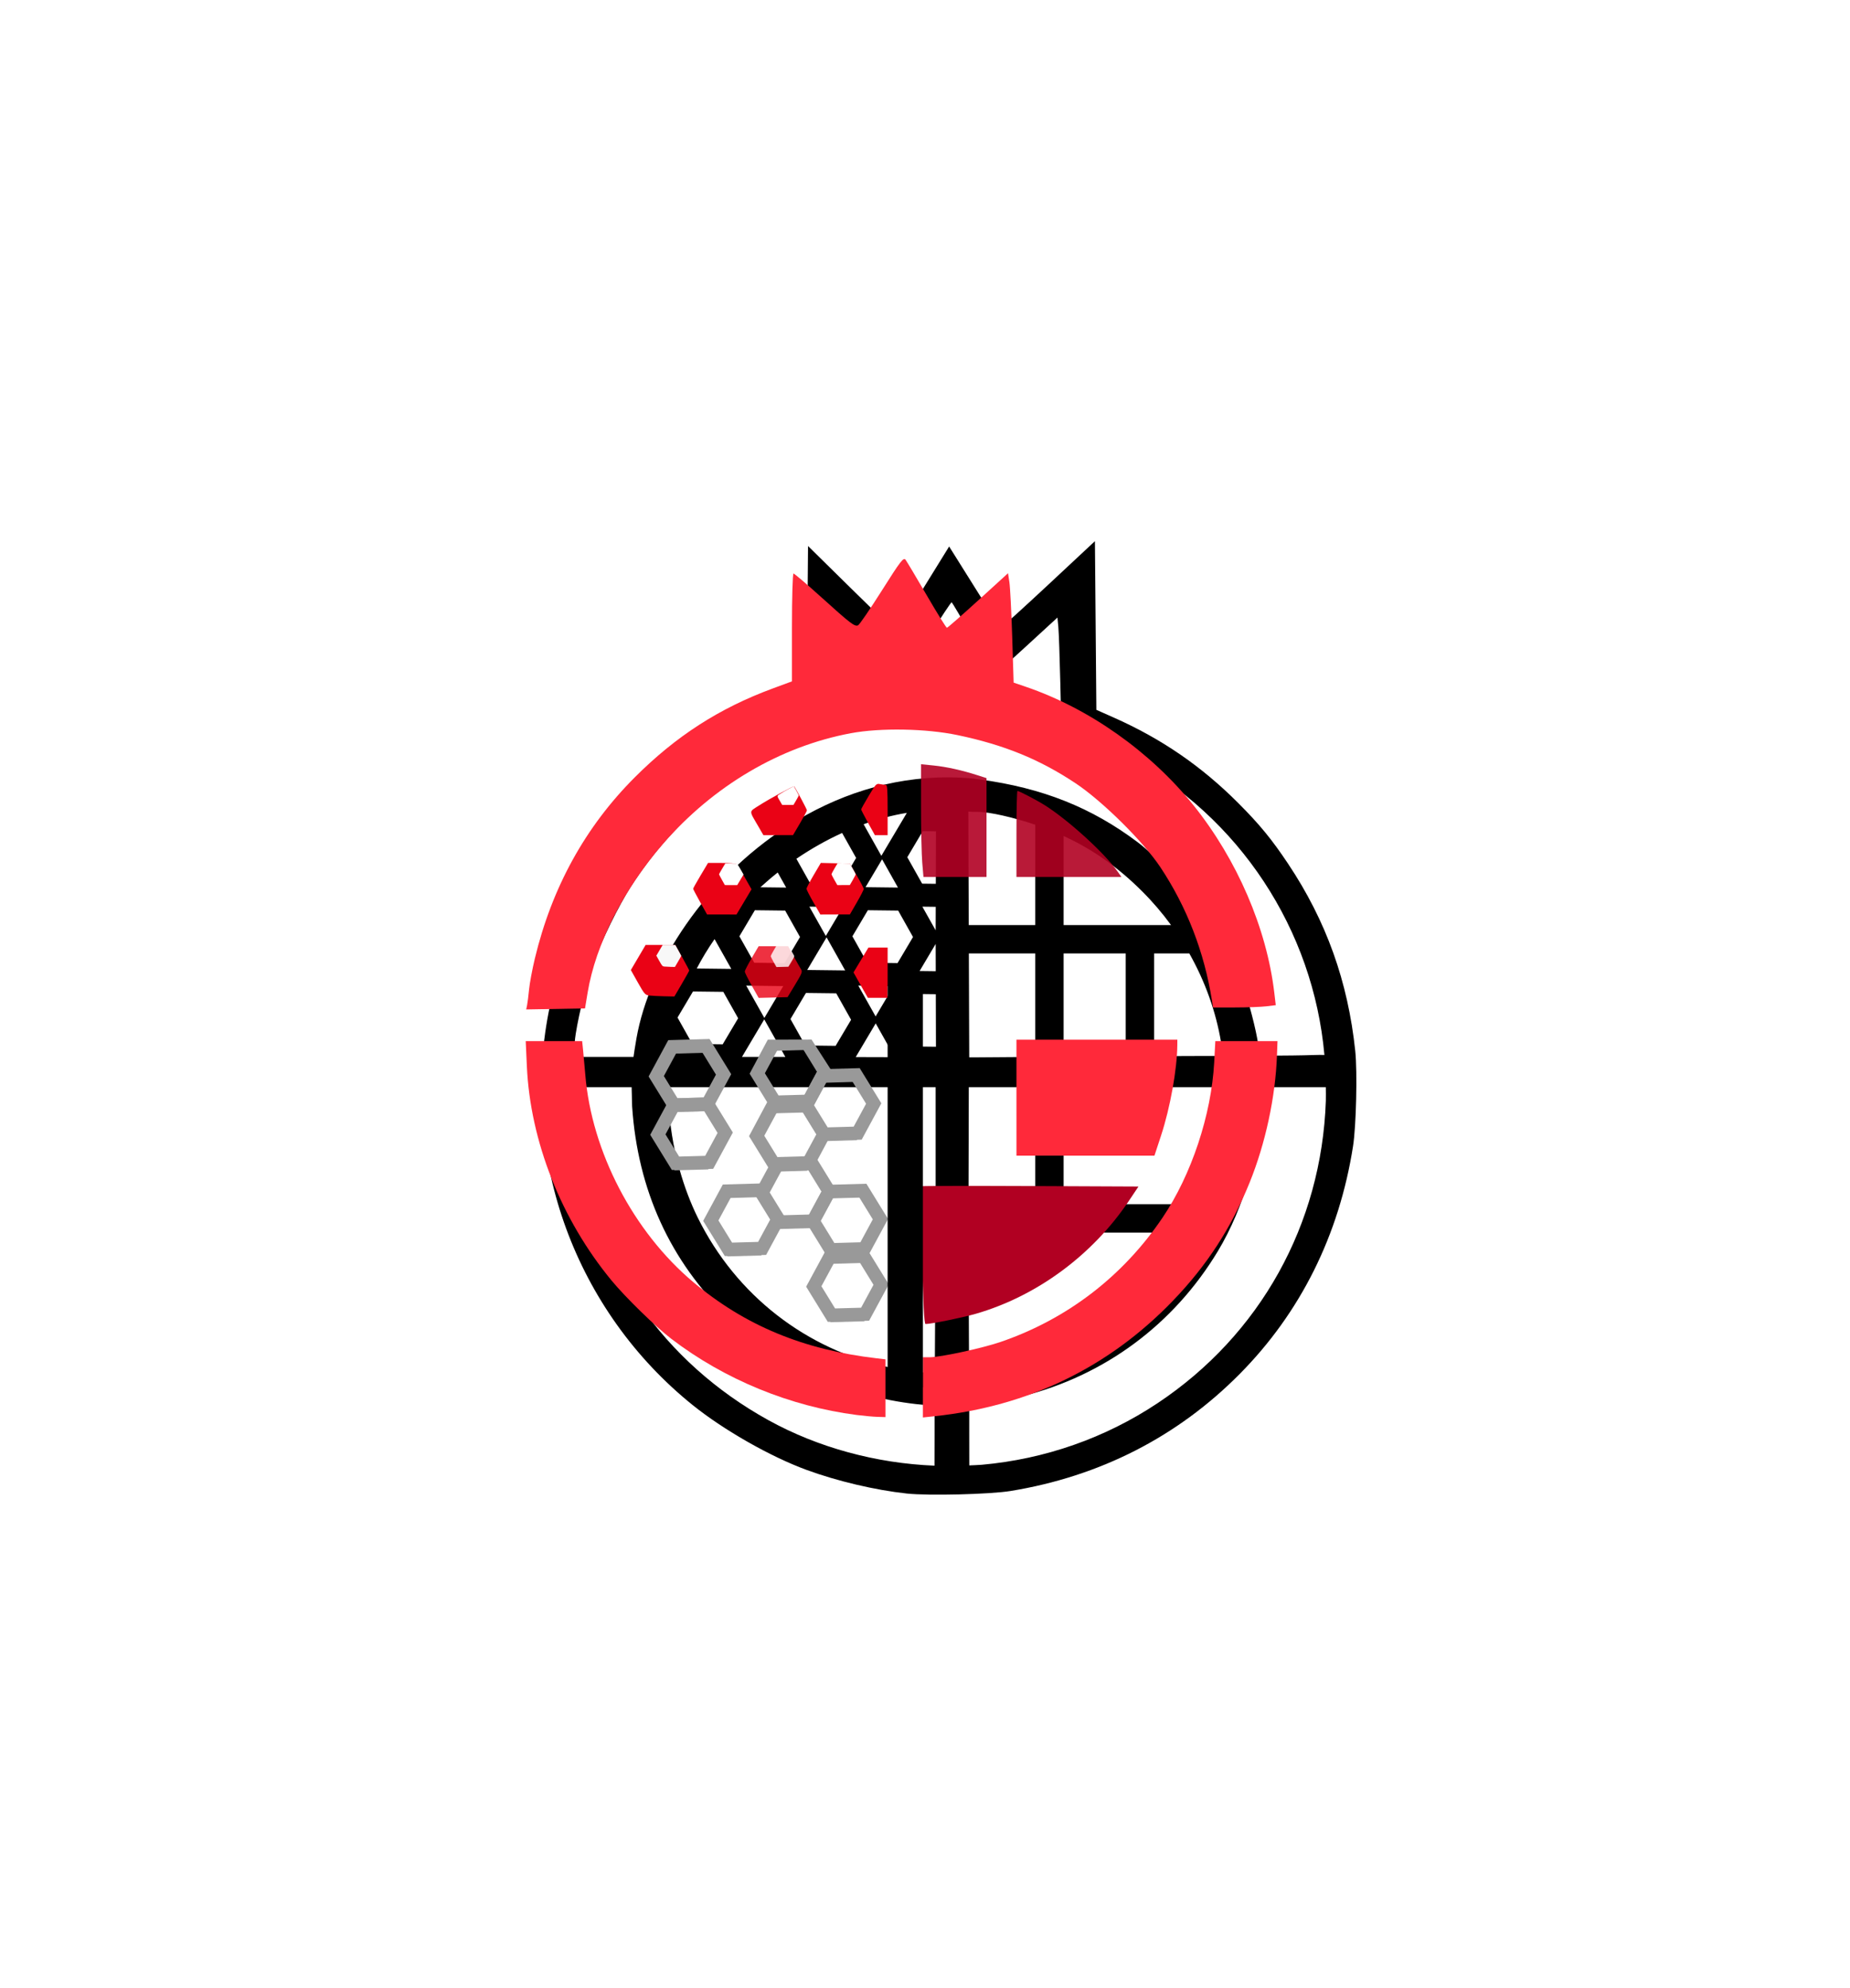 <?xml version="1.0" encoding="UTF-8" standalone="no"?>
<!-- Created with Inkscape (http://www.inkscape.org/) -->

<svg
   version="1.1"
   id="svg1"
   width="699.249"
   height="751.63"
   viewBox="0 0 699.249 751.63"
   sodipodi:docname="logogranade_2.svg"
   inkscape:version="1.3.2 (091e20e, 2023-11-25, custom)"
   xmlns:inkscape="http://www.inkscape.org/namespaces/inkscape"
   xmlns:sodipodi="http://sodipodi.sourceforge.net/DTD/sodipodi-0.dtd"
   xmlns:xlink="http://www.w3.org/1999/xlink"
   xmlns="http://www.w3.org/2000/svg"
   xmlns:svg="http://www.w3.org/2000/svg">
  <defs
     id="defs1">
    <color-profile
       name="sRGB-IEC61966-2.1"
       xlink:href="../../../../Windows/system32/spool/drivers/color/sRGB%20Color%20Space%20Profile.icm"
       id="color-profile1" />
    <inkscape:path-effect
       effect="fillet_chamfer"
       id="path-effect106"
       is_visible="true"
       lpeversion="1"
       nodesatellites_param="F,0,0,1,0,0,0,1 @ F,0,0,1,0,0,0,1 @ F,0,0,1,0,0,0,1 @ F,0,0,1,0,0,0,1 @ F,0,0,1,0,0,0,1 | F,0,0,1,0,0,0,1 @ F,0,0,1,0,0,0,1 @ F,0,0,1,0,0,0,1 @ F,0,0,1,0,0,0,1 @ F,0,0,1,0,0,0,1"
       radius="0"
       unit="px"
       method="auto"
       mode="F"
       chamfer_steps="1"
       flexible="false"
       use_knot_distance="true"
       apply_no_radius="true"
       apply_with_radius="true"
       only_selected="false"
       hide_knots="false" />
    <inkscape:path-effect
       effect="fillet_chamfer"
       id="path-effect105"
       is_visible="true"
       lpeversion="1"
       nodesatellites_param="F,0,0,1,0,0,0,1 @ F,0,0,1,0,0.066,0,1 @ F,0,0,1,0,0,0,1 @ F,0,0,1,0,0,0,1 @ F,0,0,1,0,0,0,1 | F,0,0,1,0,0,0,1 @ F,0,0,1,0,0,0,1 @ F,0,0,1,0,0,0,1 @ F,0,0,1,0,0,0,1 @ F,0,0,1,0,0,0,1"
       radius="0"
       unit="px"
       method="auto"
       mode="F"
       chamfer_steps="1"
       flexible="false"
       use_knot_distance="true"
       apply_no_radius="true"
       apply_with_radius="true"
       only_selected="false"
       hide_knots="false" />
    <inkscape:perspective
       sodipodi:type="inkscape:persp3d"
       inkscape:vp_x="0 : 530.12988 : 1"
       inkscape:vp_y="0 : 1000 : 0"
       inkscape:vp_z="710.56337 : 628.34656 : 1"
       inkscape:persp3d-origin="204.5 : 456.29655 : 1"
       id="perspective26" />
    <filter
       style="color-interpolation-filters:sRGB"
       inkscape:label="Drop Shadow"
       id="filter50"
       x="-0.606"
       y="-0.518"
       width="2.27"
       height="2.085">
      <feFlood
         result="flood"
         in="SourceGraphic"
         flood-opacity="0.498"
         flood-color="rgb(0,0,0)"
         id="feFlood49" />
      <feGaussianBlur
         result="blur"
         in="SourceGraphic"
         stdDeviation="66.8"
         id="feGaussianBlur49" />
      <feOffset
         result="offset"
         in="blur"
         dx="6"
         dy="6"
         id="feOffset49" />
      <feComposite
         result="comp1"
         operator="in"
         in="flood"
         in2="offset"
         id="feComposite49" />
      <feComposite
         result="fbSourceGraphic"
         operator="over"
         in="SourceGraphic"
         in2="comp1"
         id="feComposite50" />
      <feColorMatrix
         result="fbSourceGraphicAlpha"
         in="fbSourceGraphic"
         values="0 0 0 -1 0 0 0 0 -1 0 0 0 0 -1 0 0 0 0 1 0"
         id="feColorMatrix50" />
      <feFlood
         id="feFlood50"
         result="flood"
         in="fbSourceGraphic"
         flood-opacity="0.498"
         flood-color="rgb(0,0,0)" />
      <feGaussianBlur
         id="feGaussianBlur50"
         result="blur"
         in="fbSourceGraphic"
         stdDeviation="5.471" />
      <feOffset
         id="feOffset50"
         result="offset"
         in="blur"
         dx="6"
         dy="6" />
      <feComposite
         id="feComposite51"
         result="comp1"
         operator="in"
         in="flood"
         in2="offset" />
      <feComposite
         id="feComposite52"
         result="fbSourceGraphic"
         operator="over"
         in="fbSourceGraphic"
         in2="comp1" />
      <feColorMatrix
         result="fbSourceGraphicAlpha"
         in="fbSourceGraphic"
         values="0 0 0 -1 0 0 0 0 -1 0 0 0 0 -1 0 0 0 0 1 0"
         id="feColorMatrix52" />
      <feFlood
         id="feFlood52"
         result="flood"
         in="fbSourceGraphic"
         flood-opacity="0.498"
         flood-color="rgb(0,0,0)" />
      <feGaussianBlur
         id="feGaussianBlur52"
         result="blur"
         in="fbSourceGraphic"
         stdDeviation="5.471" />
      <feOffset
         id="feOffset52"
         result="offset"
         in="blur"
         dx="6"
         dy="6" />
      <feComposite
         id="feComposite53"
         result="comp1"
         operator="out"
         in="flood"
         in2="offset" />
      <feComposite
         id="feComposite54"
         result="comp2"
         operator="atop"
         in="comp1"
         in2="fbSourceGraphic" />
    </filter>
  </defs>
  <sodipodi:namedview
     id="namedview1"
     pagecolor="#ffffff"
     bordercolor="#000000"
     borderopacity="0.25"
     inkscape:showpageshadow="2"
     inkscape:pageopacity="0.0"
     inkscape:pagecheckerboard="true"
     inkscape:deskcolor="#000000"
     showguides="true"
     inkscape:zoom="1.4142136"
     inkscape:cx="350.37141"
     inkscape:cy="410.47549"
     inkscape:window-width="1920"
     inkscape:window-height="1009"
     inkscape:window-x="1912"
     inkscape:window-y="-8"
     inkscape:window-maximized="1"
     inkscape:current-layer="g1"
     inkscape:clip-to-page="false" />
  <g
     inkscape:groupmode="layer"
     inkscape:label="Image"
     id="g1"
     transform="translate(151.655,177.573)">
    <path
       id="path7"
       style="fill:#000000;fill-opacity:1;stroke:none;stroke-width:0.926;stroke-opacity:1;filter:url(#filter50)"
       d="m 244.198,9.008 -17.438,16.277 c -9.59,8.952 -17.681,16.284 -17.98,16.291 -0.3,0.007 -4.033,-5.562 -8.295,-12.375 -4.262,-6.813 -8.569,-13.687 -9.572,-15.277 l -1.822,-2.893 -9.953,16.105 c -5.474,8.858 -10.072,16.105 -10.221,16.105 -0.149,0 -7.67,-7.289 -16.713,-16.197 l -16.441,-16.195 -0.271,30.59 c -0.15,16.825 -0.395,30.694 -0.545,30.818 -0.15,0.124 -1.745,0.803 -3.543,1.508 -23.886,9.364 -47.739,27.196 -63.51,47.48 -15.138,19.47 -25.605,42.31 -30.18,65.848 -10.796,55.553 10.279,112.994 54.514,148.572 11.669,9.385 29.322,19.435 42.896,24.422 11.646,4.278 25.977,7.66 37.965,8.961 8.138,0.883 31.443,0.311 39.24,-0.963 33.744,-5.514 63.022,-20.461 86.533,-44.178 23.029,-23.231 37.642,-52.579 42.891,-86.139 1.199,-7.664 1.675,-28.048 0.842,-36.008 -2.748,-26.244 -10.982,-49.208 -25.381,-70.791 -6.2,-9.293 -10.764,-14.856 -18.795,-22.906 C 284.452,94.065 269.399,83.722 251.281,75.682 l -6.539,-2.902 -0.273,-31.885 z m -54.143,23.111 c 0.205,0.127 3.861,6.297 8.125,13.713 4.264,7.416 7.828,13.573 7.92,13.682 0.092,0.109 5.514,-4.711 12.049,-10.713 l 11.881,-10.912 0.342,3.629 c 0.187,1.997 0.522,11.5 0.744,21.117 l 0.402,17.486 3.855,1.242 c 5.86,1.887 14.602,5.67 20.848,9.02 42.74,22.926 70.51,65.595 74.713,112.869 -1.763,-0.128 -5.602,0.135 -12.145,0.189 l -12.377,0.104 -0.375,-2.691 c -0.009,-3.062 -2.78,-14.702 -5.211,-21.879 -3.932,-11.61 -10.186,-23.399 -17.723,-33.412 -4.369,-5.805 -16.908,-18.344 -22.713,-22.713 -17.486,-13.161 -36.038,-20.546 -59.648,-23.744 l -2.59,-0.352 c -3.104,-0.29 -6.177,-0.438 -9.219,-0.453 -22.284,-0.111 -42.805,6.959 -60.326,18.082 l -0.768,0.426 -0.059,0.1 c -30.668,19.801 -51.947,52.066 -56.877,80.078 -0.44,2.502 -1.113,6.775 -1.113,7 h -11.332 l -11.283,-0.004 c 0.177,-3.48 0.433,-6.556 0.777,-8.715 1.338,-8.386 4.333,-20.178 6.99,-27.518 2.868,-7.923 9.28,-20.973 13.738,-27.963 17.291,-27.106 43.9,-48.198 73.348,-58.141 l 5.176,-1.748 0.143,-21.053 c 0.078,-11.579 0.271,-21.053 0.428,-21.053 0.157,0 5.712,4.938 12.344,10.973 11.262,10.247 12.107,10.903 12.814,9.943 0.417,-0.565 4.357,-6.831 8.754,-13.924 4.397,-7.093 8.162,-12.793 8.367,-12.666 z m 6.287,79.117 1.811,0.117 1.771,0.002 c 4.489,0.004 13.432,2.071 21.701,4.848 v 37.932 H 196.506 Z m -23.234,0.492 -9.639,16.246 -6.711,-11.953 c 5.413,-1.943 10.89,-3.404 16.35,-4.293 z m 6.018,6.908 5,0.061 -0.072,19.85 -5.164,-0.062 -5.609,-9.992 z m -30.488,0.689 5.299,9.439 -5.846,9.855 -11.457,-0.137 -5.277,-9.4 c 5.536,-3.769 11.336,-7.049 17.281,-9.758 z m 83.723,1.141 c 11.023,5.083 20.384,11.665 29.596,20.836 4.011,3.993 7.687,8.293 11.004,12.832 h -40.6 z m -68.613,8.814 6,10.688 -12.254,-0.145 z m -39.453,4.992 3.201,5.701 -9.752,-0.115 c 2.124,-1.933 4.301,-3.807 6.551,-5.586 z m 11.959,12.908 12.717,0.15 -6.49,10.939 z m 42.717,0.006 5.053,0.061 -0.031,8.881 z m -63.312,1.348 11.455,0.137 5.611,9.992 -5.848,9.855 -11.455,-0.137 -5.611,-9.992 z m 42.713,0 11.457,0.137 5.609,9.992 -5.846,9.855 -11.457,-0.137 -5.609,-9.992 z m -15.604,10.248 7.025,12.51 -14.344,-0.172 z m -42.336,0.672 6.324,11.266 -13.059,-0.156 c 1.994,-3.808 4.236,-7.526 6.734,-11.109 z m 83.568,1.826 0.029,10.305 -6.098,-0.074 z m 12.545,3.59 h 25.082 v 39.121 l -23.473,0.172 -1.469,-0.004 z m 35.816,0 h 23.473 v 38.891 c -4.024,0.025 -6.877,0.031 -11.25,0.062 l -12.223,0.09 z m 34.207,0 h 13.303 c 5.923,10.504 10.039,21.894 11.988,33.529 l 0.785,5.225 6.951,-0.023 -8.396,0.07 c -0.068,-0.068 -10.887,-0.038 -24.631,0.029 z m -111.803,12.174 13.352,0.158 -6.812,11.484 z m -42.369,0.004 14,0.166 -7.145,12.043 z m -20.121,2.201 11.457,0.137 5.609,9.992 -5.846,9.855 -11.457,-0.137 -5.6,-9.977 c 0.005,-0.019 0.011,-0.039 0.016,-0.059 z m 42.691,0.568 11.457,0.137 5.609,9.992 -5.846,9.855 -11.457,-0.137 -5.609,-9.992 z m 41.49,0.379 7.598,0.09 0.055,19.852 -7.889,-0.094 -5.609,-9.992 z m -57.246,9.598 7.969,14.191 h -16.389 z m 42.129,1.516 7.172,12.771 -14.725,-0.041 z m -77.361,11.199 0.83,1.477 h -1.062 z m -26.213,12.92 h 11.318 l 0.184,7.219 c 2.101,31.632 14.389,58.57 36.379,79.744 19.223,18.51 44.917,29.916 70.984,32.848 3.464,0.39 6.263,0.535 6.926,0.066 0.017,-0.012 0.022,-0.046 0.039,-0.059 l -0.01,1.701 v 10.221 l -0.029,11.346 c -21.965,-0.888 -43.952,-6.795 -62.814,-17.223 -39.664,-21.927 -65.726,-59.378 -72.799,-104.613 -0.719,-4.596 -1.06,-12.949 -1.043,-21.227 z m 25.291,0 h 1.141 49.078 50.713 v 54.234 l -0.322,53.938 -5.965,-0.48 c -2.558,-0.205 -7.418,-0.944 -10.799,-1.66 -31.824,-6.741 -58.37,-27.413 -72.826,-56.719 -2.779,-5.633 -5.08,-11.817 -6.842,-18.062 -2.48,-8.794 -3.89,-17.71 -4.053,-25.379 z m 113.463,0 h 1.635 23.473 v 44.236 h -25.217 z m 35.842,0 h 12.736 46.943 1.764 l -0.736,9.943 c -0.999,12.29 -3.779,23.72 -8.297,34.293 h -52.41 z m 74.836,0 h 12.277 11.992 c 0.004,1.725 0.067,3.443 0.008,5.176 -1.605,46.71 -24.842,88.477 -63.572,114.268 -19.792,13.18 -42.596,21.172 -66.479,23.301 -1.565,0.139 -3.146,0.153 -4.719,0.238 l -0.018,-11.393 V 336.758 l -0.006,-1.525 c 0.981,0.198 2.026,0.074 2.357,0.074 2.239,0 12.981,-1.833 17.686,-3.018 31.204,-7.856 57.25,-27.178 73.938,-54.85 9.943,-16.487 16.271,-38.898 16.473,-56.539 z m -110.807,54.971 h 83.021 c -4.935,8.569 -11.148,16.502 -18.67,23.773 -8.422,8.142 -15.5,13.224 -25.346,18.199 -9.403,4.751 -20.398,8.376 -29.885,9.852 -2.098,0.326 -4.604,0.785 -5.586,0.869 l -3.219,0.273 -0.078,0.34 z"
       sodipodi:nodetypes="ccsscccscccsccsssssssssscccccssscccccccsccsssccscccscccscccccssssccccccccccccccccccccccccccscccccccccccccccccccccccccccccccccccccccccccccccccccccccccccccccccccccccccccccccccccccccccccccccccccccccccccccsssccccsscccccccccsssscccccccccccccccccccssccccsssscccssscccc" />
    <path
       style="mix-blend-mode:color-burn;fill:#ff293a;fill-opacity:1;fill-rule:evenodd;stroke:none;stroke-width:0.926;stroke-opacity:1"
       d="m 47.567,202.432 c 0.182,-0.885 0.52,-3.564 0.752,-5.954 0.232,-2.39 1.213,-7.64 2.179,-11.667 6.463,-26.922 19.089,-49.825 37.767,-68.508 15.623,-15.627 31.943,-26.142 52.168,-33.612 l 7.248,-2.677 V 59.631 c 0,-11.21 0.264,-20.382 0.587,-20.382 0.323,0 5.016,4 10.43,8.889 11.141,10.062 12.637,11.21 13.945,10.708 0.512,-0.197 4.571,-6.125 9.02,-13.174 7.117,-11.277 8.196,-12.669 8.984,-11.591 0.493,0.674 4.098,6.726 8.013,13.45 3.914,6.724 7.33,12.224 7.591,12.222 0.261,-0.002 5.565,-4.641 11.787,-10.31 l 11.314,-10.308 0.519,3.416 c 0.285,1.879 0.763,11.183 1.061,20.677 l 0.542,17.261 4.596,1.569 c 23.91,8.16 47.135,24.577 63.383,44.805 16.459,20.49 27.668,46.499 30.543,70.874 l 0.553,4.691 -3.576,0.43 c -1.967,0.236 -7.3,0.433 -11.852,0.436 l -8.276,0.006 -0.419,-2.652 c -2.888,-18.277 -9.493,-35.34 -19.513,-50.411 -6.38,-9.597 -21.892,-24.954 -31.998,-31.678 -13.634,-9.072 -27.013,-14.535 -44.654,-18.231 -11.905,-2.495 -29.125,-2.8 -40.305,-0.714 -26.695,4.98 -52.008,19.897 -71.011,41.848 -14.987,17.312 -25.46,37.968 -28.485,56.181 l -0.998,6.01 -11.112,0.195 -11.112,0.195 z"
       id="path24" />
    <path
       style="mix-blend-mode:color-burn;fill:#ff293a;fill-opacity:1;stroke:none;stroke-width:0.926;stroke-opacity:1"
       d="M 172.145,357.349 C 146.975,354.119 122.202,343.938 102.073,328.554 96.201,324.065 84.753,312.894 79.509,306.535 60.429,283.399 48.766,253.882 47.482,225.487 l -0.428,-9.461 h 10.665 10.665 l 0.379,3.712 c 0.209,2.042 0.575,6.099 0.814,9.016 2.382,29.044 18.186,59.374 40.86,78.414 19.47,16.35 41.521,25.509 69.24,28.759 l 3.359,0.394 v 10.917 10.917 l -3.005,-0.089 c -1.653,-0.049 -5.202,-0.371 -7.887,-0.716 z"
       id="path25"
       sodipodi:nodetypes="sssscccsssscccsss" />
    <path
       style="mix-blend-mode:color-burn;fill:#ff293a;fill-opacity:1;stroke:none;stroke-width:0.926;stroke-opacity:1"
       d="m 197.179,346.91 v -11.383 h 2.563 c 4.061,0 19.817,-3.399 26.73,-5.766 25.213,-8.634 46.308,-24.82 61.296,-47.031 10.893,-16.143 18.443,-38.848 19.505,-58.656 l 0.431,-8.048 h 11.75 11.75 l -0.203,5.48 c -0.582,15.696 -4.326,33.107 -10.303,47.911 -6.942,17.193 -16.184,31.431 -29.1,44.826 -24.273,25.174 -54.42,39.772 -89.999,43.577 l -4.419,0.473 z"
       id="path26" />
    <path
       style="mix-blend-mode:color-burn;fill:#ea0215;fill-opacity:1;stroke:none;stroke-width:8.7;stroke-dasharray:none;stroke-opacity:1"
       d="m 93.842,198.787 c -1.632,-0.182 -1.93,-0.515 -4.403,-4.918 l -2.653,-4.723 2.794,-4.747 2.794,-4.747 5.609,0.011 5.609,0.011 2.625,4.693 c 1.444,2.581 2.625,4.813 2.625,4.961 0,0.148 -1.259,2.419 -2.797,5.046 l -2.797,4.778 -3.828,-0.084 c -2.105,-0.046 -4.615,-0.172 -5.578,-0.279 z"
       id="path33" />
    <path
       style="fill:#f8f8f8;fill-opacity:1;stroke:none;stroke-width:8.7;stroke-dasharray:none;stroke-opacity:1"
       d="m 99.432,187.827 c -0.696,-0.078 -0.823,-0.22 -1.878,-2.099 l -1.132,-2.015 1.192,-2.026 1.192,-2.026 2.393,0.005 2.393,0.005 1.12,2.002 c 0.616,1.101 1.12,2.054 1.12,2.117 0,0.063 -0.537,1.032 -1.194,2.153 l -1.194,2.039 -1.633,-0.036 c -0.898,-0.02 -1.969,-0.073 -2.38,-0.119 z"
       id="path33-3" />
    <path
       style="mix-blend-mode:color-burn;fill:#ea0215;fill-opacity:0.809;stroke:none;stroke-width:8.7;stroke-dasharray:none;stroke-opacity:1"
       d="m 132.467,194.997 c -1.444,-2.573 -2.625,-4.949 -2.625,-5.28 0,-0.331 1.179,-2.619 2.62,-5.084 l 2.62,-4.482 h 5.585 5.585 l 2.121,3.875 c 1.167,2.131 2.411,4.325 2.764,4.875 0.569,0.885 0.31,1.548 -2.236,5.75 l -2.879,4.75 -5.465,0.137 -5.465,0.137 z"
       id="path34" />
    <path
       style="mix-blend-mode:lighten;fill:#ffffff;fill-opacity:0.809;stroke:none;stroke-width:8.7;stroke-dasharray:none;stroke-opacity:1"
       d="m 140.731,186.085 c -0.596,-1.062 -1.084,-2.043 -1.084,-2.18 0,-0.137 0.487,-1.081 1.082,-2.099 l 1.082,-1.851 h 2.306 2.306 l 0.876,1.6 c 0.482,0.88 0.995,1.786 1.141,2.013 0.235,0.365 0.128,0.639 -0.923,2.374 l -1.189,1.961 -2.256,0.057 -2.256,0.057 z"
       id="path34-9" />
    <path
       style="mix-blend-mode:color-burn;fill:#ea0215;fill-opacity:1;stroke:none;stroke-width:8.7;stroke-dasharray:none;stroke-opacity:1"
       d="m 112.967,163.436 c -1.444,-2.581 -2.625,-4.843 -2.625,-5.028 0,-0.184 1.265,-2.455 2.812,-5.047 l 2.812,-4.712 5.063,0.008 c 2.785,0.004 5.303,0.173 5.596,0.375 0.293,0.202 1.713,2.443 3.155,4.98 l 2.623,4.613 -2.842,4.762 -2.842,4.762 -5.563,-0.011 -5.563,-0.011 z"
       id="path35" />
    <path
       style="mix-blend-mode:lighten;fill:#ffffff;fill-opacity:1;stroke:none;stroke-width:8.7;stroke-dasharray:none;stroke-opacity:1"
       d="m 121.221,155.058 c -0.606,-1.083 -1.102,-2.033 -1.102,-2.111 0,-0.077 0.531,-1.031 1.18,-2.119 l 1.18,-1.978 2.126,0.004 c 1.169,0.002 2.226,0.073 2.349,0.157 0.123,0.085 0.719,1.026 1.325,2.091 l 1.101,1.936 -1.193,1.999 -1.193,1.999 -2.336,-0.004 -2.336,-0.004 z"
       id="path35-3" />
    <path
       style="mix-blend-mode:color-burn;fill:#ea0215;fill-opacity:1;stroke:none;stroke-width:8.7;stroke-dasharray:none;stroke-opacity:1"
       d="m 155.796,163.571 c -1.442,-2.519 -2.621,-4.835 -2.621,-5.147 0,-0.312 1.219,-2.638 2.708,-5.17 l 2.708,-4.604 5.473,0.125 5.473,0.125 2.628,4.5 c 1.445,2.475 2.638,4.754 2.652,5.064 0.013,0.31 -1.157,2.607 -2.601,5.105 l -2.625,4.541 -5.587,0.02 -5.587,0.02 z"
       id="path36" />
    <path
       style="mix-blend-mode:lighten;fill:#ffffff;fill-opacity:1;stroke:none;stroke-width:8.7;stroke-dasharray:none;stroke-opacity:1"
       d="m 163.731,155.101 c -0.609,-1.065 -1.108,-2.043 -1.108,-2.175 0,-0.132 0.515,-1.115 1.145,-2.185 l 1.145,-1.946 2.313,0.053 2.313,0.053 1.111,1.902 c 0.611,1.046 1.115,2.009 1.121,2.14 0.006,0.131 -0.489,1.102 -1.099,2.157 l -1.109,1.919 -2.361,0.009 -2.361,0.009 z"
       id="path36-7" />
    <path
       style="mix-blend-mode:color-burn;fill:#ea0215;fill-opacity:1;stroke:none;stroke-width:8.7;stroke-dasharray:none;stroke-opacity:1"
       d="m 134.932,134.776 c -3.551,-6.134 -3.579,-5.329 0.268,-7.816 3.814,-2.465 13.121,-7.524 13.326,-7.243 0.713,0.978 4.816,8.676 4.816,9.035 0,0.259 -1.181,2.474 -2.625,4.923 l -2.625,4.452 -5.603,0.012 -5.603,0.012 z"
       id="path37" />
    <path
       style="mix-blend-mode:lighten;fill:#ffffff;fill-opacity:1;stroke:none;stroke-width:8.7;stroke-dasharray:none;stroke-opacity:1"
       d="m 143.247,125.44 c -1.351,-2.334 -1.362,-2.028 0.102,-2.974 1.451,-0.938 4.992,-2.863 5.07,-2.756 0.271,0.372 1.832,3.301 1.832,3.438 0,0.099 -0.449,0.941 -0.999,1.873 l -0.999,1.694 -2.132,0.005 -2.132,0.005 z"
       id="path37-0" />
    <path
       style="mix-blend-mode:color-burn;fill:#ea0215;fill-opacity:1;stroke:none;stroke-width:8.7;stroke-dasharray:none;stroke-opacity:1"
       d="m 176.43,133.466 c -1.423,-2.577 -2.588,-4.844 -2.588,-5.038 0,-0.195 1.277,-2.494 2.838,-5.11 2.727,-4.569 2.896,-4.745 4.312,-4.462 0.811,0.162 1.784,0.295 2.162,0.295 0.559,0 0.688,1.773 0.688,9.5 v 9.5 h -2.412 -2.412 z"
       id="path38" />
    <path
       style="mix-blend-mode:color-burn;fill:#ea0215;fill-opacity:1;stroke:none;stroke-width:8.7;stroke-dasharray:none;stroke-opacity:1"
       d="m 175.167,197.526 c -0.669,-1.169 -1.893,-3.331 -2.72,-4.804 l -1.502,-2.679 2.822,-4.696 2.822,-4.696 h 3.627 3.627 v 9.5 9.5 h -3.729 -3.729 z"
       id="path39" />
    <path
       style="mix-blend-mode:color-burn;fill:#b20024;fill-opacity:0.9;stroke:none;stroke-width:8.7;stroke-dasharray:none;stroke-opacity:1"
       d="m 196.929,148.553 c -0.252,-2.975 -0.457,-12.565 -0.457,-21.311 v -15.901 l 4.773,0.483 c 4.904,0.497 10.71,1.787 16.617,3.692 l 3.359,1.083 v 18.681 18.681 h -11.917 -11.917 z"
       id="path45" />
    <path
       style="mix-blend-mode:color-burn;fill:#b10022;fill-opacity:0.896;stroke:none;stroke-width:8.7;stroke-dasharray:none;stroke-opacity:1"
       d="m 232.535,137.699 c 0,-8.945 0.17,-16.263 0.377,-16.263 0.655,0 7.565,3.627 10.548,5.536 8.978,5.747 22.285,17.885 27.248,24.854 l 1.522,2.137 h -19.847 -19.847 z"
       id="path46" />
    <path
       style="mix-blend-mode:color-burn;fill:#b10022;fill-opacity:1;stroke:none;stroke-width:8.7;stroke-dasharray:none;stroke-opacity:1"
       d="m 196.915,297.058 c -0.27,-14.247 -0.371,-26.023 -0.225,-26.169 0.146,-0.146 18.647,-0.183 41.114,-0.083 l 40.849,0.183 -3.589,5.366 c -13.705,20.49 -34.755,36.038 -57.853,42.732 -5.13,1.487 -16.825,3.865 -19.036,3.872 -0.534,0.002 -0.922,-7.973 -1.261,-25.901 z"
       id="path47" />
    <path
       style="mix-blend-mode:color-burn;fill:#ff293a;fill-opacity:1;stroke:none;stroke-width:8.7;stroke-dasharray:none;stroke-opacity:1"
       d="m 232.535,237.401 v -21.92 h 30.406 30.406 l -0.012,1.945 c -0.058,9.129 -2.68,23.765 -6.144,34.295 l -2.501,7.601 h -26.077 -26.077 z"
       id="path48" />
    <g
       id="path74-32-1-1-6"
       transform="translate(139.095,-54.912)"
       style="fill:#999999">
      <path
         style="color:#000000;fill:#999999;fill-opacity:0.9;fill-rule:evenodd;-inkscape-stroke:none"
         d="m 22.627,327.744 -6.058,11.199 -12.728,0.354 -6.67,-10.846 6.058,-11.199 12.728,-0.354 z m -0.344,2.688 -6.058,11.199 -12.728,0.354 -6.67,-10.846 6.058,-11.199 12.728,-0.354 z"
         id="path104-270-2-7" />
      <path
         style="color:#000000;fill:#999999;fill-rule:evenodd;-inkscape-stroke:none"
         d="m 17.33,314.359 -15.613,0.434 -7.432,13.738 8.184,13.305 15.613,-0.434 7.432,-13.738 z m -2.746,5.078 5.158,8.385 -4.686,8.662 -9.842,0.273 -5.158,-8.387 4.686,-8.66 z"
         id="path105-96-8-9" />
    </g>
    <g
       id="path74-32-1-1-7"
       transform="translate(119.834,-44.563)"
       style="fill:#999999">
      <path
         style="color:#000000;fill:#999999;fill-opacity:0.9;fill-rule:evenodd;-inkscape-stroke:none"
         d="m 22.627,327.744 -6.058,11.199 -12.728,0.354 -6.67,-10.846 6.058,-11.199 12.728,-0.354 z m -0.344,2.688 -6.058,11.199 -12.728,0.354 -6.67,-10.846 6.058,-11.199 12.728,-0.354 z"
         id="path104-270-2-1" />
      <path
         style="color:#000000;fill:#999999;fill-rule:evenodd;-inkscape-stroke:none"
         d="m 17.33,314.359 -15.613,0.434 -7.432,13.738 8.184,13.305 15.613,-0.434 7.432,-13.738 z m -2.746,5.078 5.158,8.385 -4.686,8.662 -9.842,0.273 -5.158,-8.387 4.686,-8.66 z"
         id="path105-96-8-4" />
    </g>
    <g
       id="path74-32-1-1-0"
       transform="translate(99.824,-77.101)"
       style="fill:#999999">
      <path
         style="color:#000000;fill:#999999;fill-opacity:0.9;fill-rule:evenodd;-inkscape-stroke:none"
         d="m 22.627,327.744 -6.058,11.199 -12.728,0.354 -6.67,-10.846 6.058,-11.199 12.728,-0.354 z m -0.344,2.688 -6.058,11.199 -12.728,0.354 -6.67,-10.846 6.058,-11.199 12.728,-0.354 z"
         id="path104-270-2-71" />
      <path
         style="color:#000000;fill:#999999;fill-rule:evenodd;-inkscape-stroke:none"
         d="m 17.33,314.359 -15.613,0.434 -7.432,13.738 8.184,13.305 15.613,-0.434 7.432,-13.738 z m -2.746,5.078 5.158,8.385 -4.686,8.662 -9.842,0.273 -5.158,-8.387 4.686,-8.66 z"
         id="path105-96-8-0" />
    </g>
    <g
       id="path74-32-1-1-2"
       transform="translate(158.493,-44.42)"
       style="fill:#999999">
      <path
         style="color:#000000;fill:#999999;fill-opacity:0.9;fill-rule:evenodd;-inkscape-stroke:none"
         d="m 22.627,327.744 -6.058,11.199 -12.728,0.354 -6.67,-10.846 6.058,-11.199 12.728,-0.354 z m -0.344,2.688 -6.058,11.199 -12.728,0.354 -6.67,-10.846 6.058,-11.199 12.728,-0.354 z"
         id="path104-270-2-9" />
      <path
         style="color:#000000;fill:#999999;fill-rule:evenodd;-inkscape-stroke:none"
         d="m 17.33,314.359 -15.613,0.434 -7.432,13.738 8.184,13.305 15.613,-0.434 7.432,-13.738 z m -2.746,5.078 5.158,8.385 -4.686,8.662 -9.842,0.273 -5.158,-8.387 4.686,-8.66 z"
         id="path105-96-8-06" />
    </g>
    <g
       id="path74-32-1-1-51"
       transform="translate(158.762,-19.686)"
       style="fill:#999999">
      <path
         style="color:#000000;fill:#999999;fill-opacity:0.9;fill-rule:evenodd;-inkscape-stroke:none"
         d="m 22.627,327.744 -6.058,11.199 -12.728,0.354 -6.67,-10.846 6.058,-11.199 12.728,-0.354 z m -0.344,2.688 -6.058,11.199 -12.728,0.354 -6.67,-10.846 6.058,-11.199 12.728,-0.354 z"
         id="path104-270-2-4" />
      <path
         style="color:#000000;fill:#999999;fill-rule:evenodd;-inkscape-stroke:none"
         d="m 17.33,314.359 -15.613,0.434 -7.432,13.738 8.184,13.305 15.613,-0.434 7.432,-13.738 z m -2.746,5.078 5.158,8.385 -4.686,8.662 -9.842,0.273 -5.158,-8.387 4.686,-8.66 z"
         id="path105-96-8-7" />
    </g>
    <g
       id="path74-32-1-1-01"
       transform="translate(155.957,-88.138)"
       style="fill:#999999">
      <path
         style="color:#000000;fill:#999999;fill-opacity:0.9;fill-rule:evenodd;-inkscape-stroke:none"
         d="m 22.627,327.744 -6.058,11.199 -12.728,0.354 -6.67,-10.846 6.058,-11.199 12.728,-0.354 z m -0.344,2.688 -6.058,11.199 -12.728,0.354 -6.67,-10.846 6.058,-11.199 12.728,-0.354 z"
         id="path104-270-2-00" />
      <path
         style="color:#000000;mix-blend-mode:normal;fill:#999999;fill-opacity:1;fill-rule:evenodd;stroke:none;-inkscape-stroke:none"
         d="m 17.33,314.359 -15.613,0.434 -7.432,13.738 8.184,13.305 15.613,-0.434 7.432,-13.738 z m -2.746,5.078 5.158,8.385 -4.686,8.662 -9.842,0.273 -5.158,-8.387 4.686,-8.66 z"
         id="path105-96-8-24" />
    </g>
    <g
       id="path74-32-1-1-67"
       transform="translate(137.395,-100.207)"
       style="fill:#999999">
      <path
         style="color:#000000;fill:#999999;fill-opacity:0.9;fill-rule:evenodd;-inkscape-stroke:none"
         d="m 22.627,327.744 -6.058,11.199 -12.728,0.354 -6.67,-10.846 6.058,-11.199 12.728,-0.354 z m -0.344,2.688 -6.058,11.199 -12.728,0.354 -6.67,-10.846 6.058,-11.199 12.728,-0.354 z"
         id="path104-270-2-24" />
      <path
         style="color:#000000;fill:#999999;fill-rule:evenodd;-inkscape-stroke:none"
         d="m 17.693,315.637 -3.525,0.009 -13.018,0.032 -6.865,12.854 8.184,13.305 15.613,-0.434 7.343,-13.738 z m -3.109,3.801 5.158,8.385 -4.686,8.662 -9.842,0.273 -5.158,-8.387 4.686,-8.66 z"
         id="path105-96-8-83"
         sodipodi:nodetypes="ccccccccccccccc" />
    </g>
    <g
       id="path74-32-1-1-67-1"
       transform="translate(137.171,-76.585)"
       style="fill:#999999">
      <path
         style="color:#000000;fill:#999999;fill-opacity:0.9;fill-rule:evenodd;-inkscape-stroke:none"
         d="m 22.627,327.744 -6.058,11.199 -12.728,0.354 -6.67,-10.846 6.058,-11.199 12.728,-0.354 z m -0.344,2.688 -6.058,11.199 -12.728,0.354 -6.67,-10.846 6.058,-11.199 12.728,-0.354 z"
         id="path104-270-2-24-9" />
      <path
         style="color:#000000;fill:#999999;fill-rule:evenodd;-inkscape-stroke:none"
         d="m 17.693,315.637 -3.525,0.009 -13.018,0.032 -6.865,12.854 8.184,13.305 15.613,-0.434 7.343,-13.738 z m -3.109,3.801 5.158,8.385 -4.686,8.662 -9.842,0.273 -5.158,-8.387 4.686,-8.66 z"
         id="path105-96-8-83-3"
         sodipodi:nodetypes="ccccccccccccccc" />
    </g>
    <g
       id="path74-32-1-6"
       transform="translate(99.211,-99.146)"
       style="fill:#999999">
      <path
         style="color:#000000;fill:#999999;fill-opacity:0.9;fill-rule:evenodd;-inkscape-stroke:none"
         d="m 22.627,327.744 -6.058,11.199 -12.728,0.354 -6.67,-10.846 6.058,-11.199 12.728,-0.354 z m -0.344,2.688 -6.058,11.199 -12.728,0.354 -6.67,-10.846 6.058,-11.199 12.728,-0.354 z"
         id="path104-270-9" />
      <path
         style="color:#000000;fill:#999999;fill-rule:evenodd;-inkscape-stroke:none"
         d="m 17.33,314.359 -15.613,0.434 -7.432,13.738 8.184,13.305 15.613,-0.434 7.432,-13.738 z m -2.746,5.078 5.158,8.385 -4.686,8.662 -9.842,0.273 -5.158,-8.387 4.686,-8.66 z"
         id="path105-96-9" />
    </g>
    <rect
       style="fill:#000000;fill-opacity:1;fill-rule:evenodd;stroke:none;stroke-width:5;stroke-dasharray:none;stroke-opacity:1"
       id="rect105"
       width="13.337"
       height="152.009"
       x="183.842"
       y="194.901" />
  </g>
</svg>
